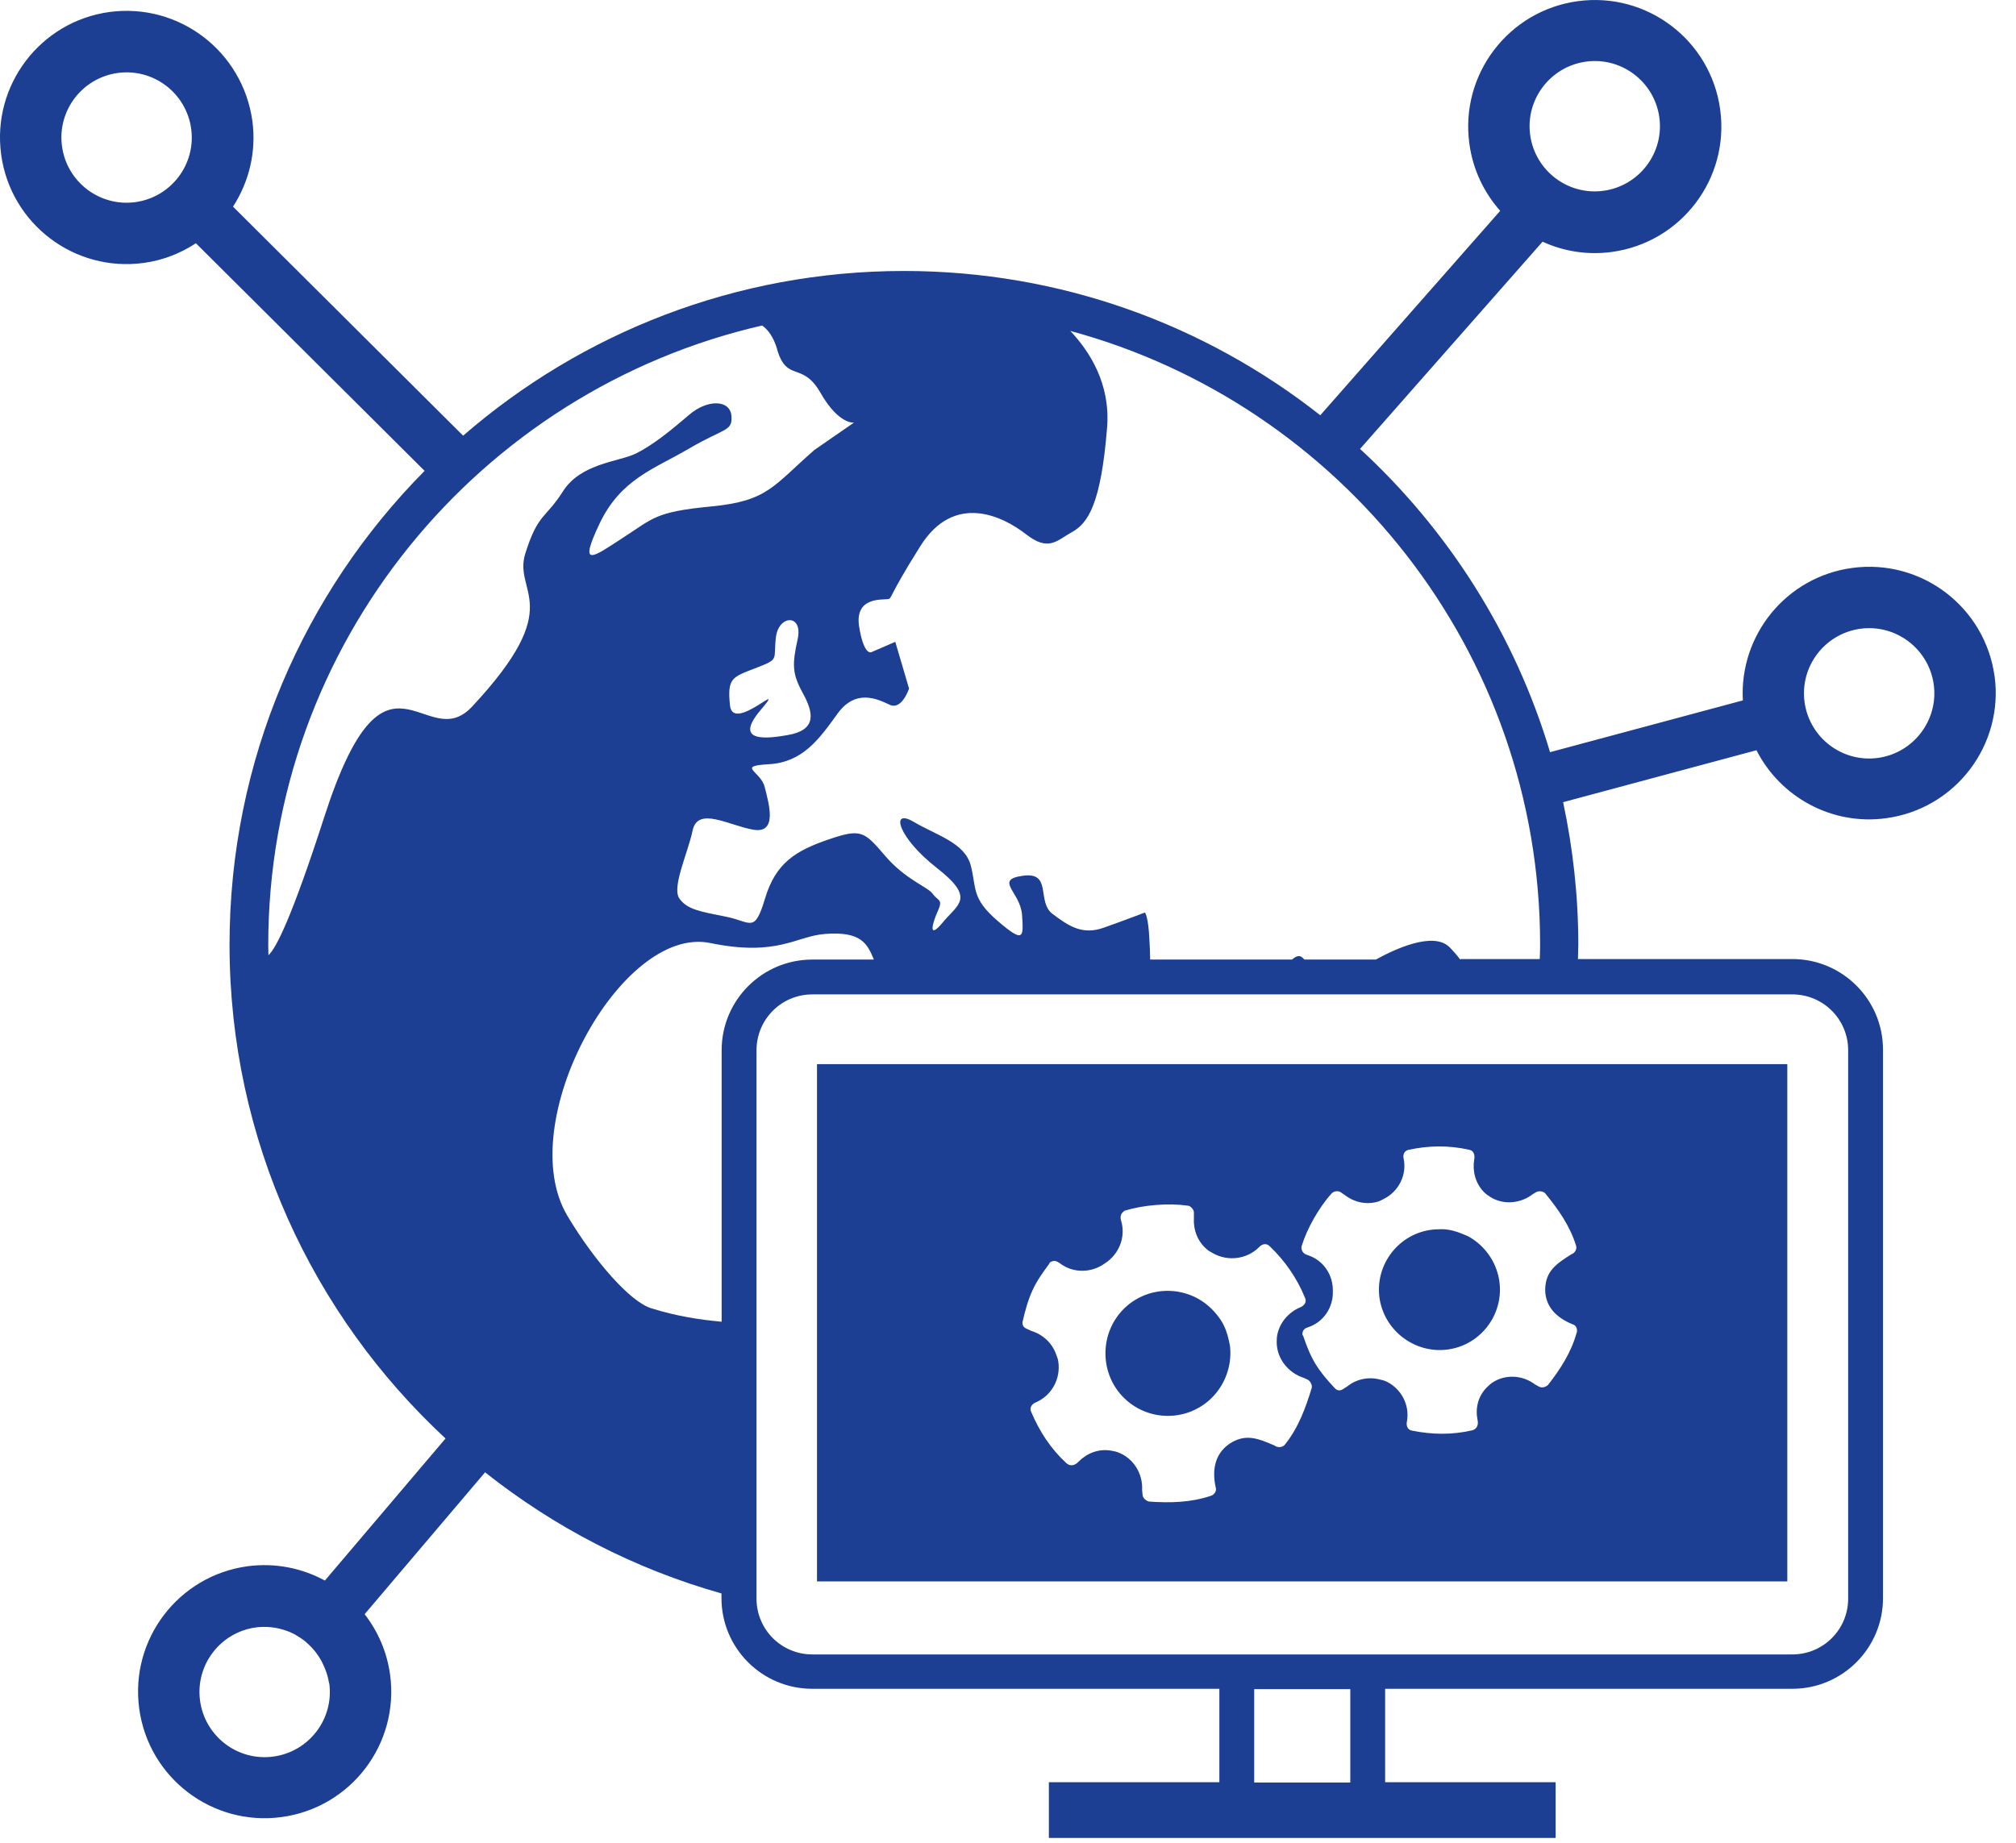 <svg xmlns="http://www.w3.org/2000/svg" width="70" height="64" viewBox="0 0 70 64" fill="none"><path d="M42.399 45.862C42.321 45.741 42.218 45.614 42.115 45.505C41.291 44.639 39.917 44.603 39.052 45.426C38.192 46.249 38.156 47.635 38.979 48.501C39.803 49.366 41.176 49.403 42.042 48.579C42.538 48.107 42.769 47.441 42.714 46.806C42.708 46.715 42.684 46.636 42.666 46.546C42.617 46.31 42.532 46.074 42.399 45.862Z" fill="#1C3F94"/><path d="M51.001 42.95C50.922 42.908 50.843 42.884 50.764 42.847C50.547 42.757 50.316 42.696 50.074 42.69C49.935 42.69 49.778 42.696 49.633 42.72C48.495 42.908 47.72 43.991 47.907 45.129C48.101 46.267 49.191 47.048 50.329 46.86C51.467 46.673 52.241 45.589 52.054 44.451C51.945 43.798 51.539 43.253 51.001 42.95Z" fill="#1C3F94"/><path d="M62.059 36.958H28.368V54.923H62.059V36.958ZM44.615 50.171C44.536 50.274 44.36 50.286 44.264 50.208C43.701 49.966 43.253 49.766 42.684 50.147C42.169 50.504 42.084 51.073 42.212 51.66C42.254 51.782 42.163 51.915 42.042 51.951C41.334 52.187 40.632 52.199 39.905 52.151C39.803 52.133 39.688 52.036 39.675 51.933C39.669 51.878 39.657 51.757 39.657 51.757C39.688 51.182 39.361 50.656 38.846 50.45C38.773 50.419 38.695 50.401 38.592 50.383C38.15 50.304 37.745 50.468 37.448 50.765C37.315 50.91 37.157 50.928 37.03 50.819C36.479 50.311 36.092 49.711 35.807 49.039C35.729 48.882 35.844 48.749 35.977 48.7C36.528 48.458 36.837 47.871 36.746 47.284C36.734 47.193 36.703 47.127 36.673 47.042C36.528 46.63 36.195 46.34 35.814 46.225L35.632 46.14C35.529 46.098 35.481 45.995 35.511 45.886C35.59 45.541 35.693 45.154 35.85 44.815C36.007 44.469 36.213 44.191 36.425 43.901C36.437 43.882 36.443 43.852 36.461 43.84C36.479 43.828 36.492 43.828 36.51 43.816C36.6 43.767 36.709 43.804 36.788 43.864C37.26 44.233 37.908 44.215 38.374 43.87C38.858 43.556 39.1 42.956 38.925 42.387C38.895 42.29 38.907 42.175 38.979 42.109C39.004 42.085 39.028 42.054 39.07 42.042C39.415 41.939 39.766 41.879 40.148 41.849C40.523 41.818 40.886 41.824 41.237 41.873C41.267 41.873 41.279 41.879 41.304 41.891C41.376 41.927 41.455 42.024 41.455 42.109V42.303C41.431 42.702 41.576 43.114 41.909 43.392C41.975 43.453 42.048 43.483 42.127 43.531C42.641 43.816 43.301 43.737 43.725 43.307C43.822 43.204 43.973 43.162 44.094 43.289C44.615 43.791 45.026 44.373 45.311 45.069C45.323 45.105 45.341 45.141 45.335 45.172C45.335 45.275 45.262 45.359 45.123 45.414C44.742 45.583 44.433 45.928 44.348 46.37C44.33 46.473 44.33 46.546 44.33 46.624C44.336 47.181 44.724 47.678 45.268 47.853C45.268 47.853 45.347 47.889 45.401 47.914C45.498 47.962 45.565 48.095 45.547 48.198C45.335 48.9 45.081 49.59 44.615 50.171ZM54.747 46.279C54.554 46.975 54.184 47.544 53.749 48.101C53.676 48.174 53.537 48.21 53.446 48.162C53.398 48.138 53.301 48.083 53.301 48.083C52.859 47.75 52.26 47.72 51.812 48.023C51.751 48.065 51.691 48.119 51.618 48.192C51.315 48.501 51.224 48.918 51.303 49.312C51.346 49.493 51.273 49.633 51.122 49.675C50.419 49.839 49.723 49.826 49.033 49.687C48.864 49.663 48.821 49.499 48.852 49.366C48.955 48.791 48.652 48.228 48.138 47.98C48.059 47.944 47.986 47.926 47.901 47.908C47.496 47.805 47.078 47.908 46.782 48.15L46.618 48.253C46.527 48.313 46.418 48.295 46.346 48.21C46.11 47.962 45.861 47.672 45.668 47.357C45.48 47.042 45.365 46.727 45.25 46.4C45.244 46.382 45.22 46.358 45.22 46.34C45.22 46.322 45.226 46.31 45.226 46.291C45.238 46.188 45.323 46.122 45.414 46.098C45.964 45.922 46.303 45.389 46.279 44.833C46.291 44.276 45.946 43.755 45.389 43.586C45.299 43.556 45.214 43.489 45.196 43.386C45.196 43.356 45.178 43.313 45.196 43.277C45.299 42.944 45.444 42.629 45.626 42.309C45.807 41.994 46.007 41.703 46.237 41.449C46.255 41.431 46.267 41.419 46.291 41.407C46.364 41.364 46.479 41.358 46.552 41.407L46.703 41.51C47.006 41.746 47.417 41.849 47.823 41.74C47.907 41.715 47.974 41.679 48.053 41.637C48.561 41.382 48.858 40.807 48.737 40.238C48.706 40.105 48.755 39.96 48.924 39.93C49.608 39.785 50.298 39.772 51.007 39.93C51.043 39.942 51.079 39.948 51.103 39.966C51.182 40.027 51.212 40.13 51.188 40.269C51.122 40.662 51.224 41.098 51.533 41.407C51.606 41.479 51.666 41.516 51.727 41.558C52.175 41.855 52.786 41.812 53.222 41.473C53.222 41.473 53.295 41.431 53.343 41.401C53.434 41.352 53.579 41.37 53.652 41.443C54.1 41.994 54.511 42.569 54.723 43.259C54.766 43.38 54.681 43.525 54.56 43.562C54.063 43.882 53.658 44.13 53.652 44.796C53.658 45.402 54.069 45.777 54.608 45.995C54.729 46.025 54.784 46.17 54.747 46.291V46.279Z" fill="#1C3F94"/><path d="M69.256 23.49C68.929 21.081 66.714 19.398 64.311 19.725C62.023 20.034 60.389 22.055 60.516 24.325L53.821 26.123C52.599 22.031 50.286 18.411 47.224 15.591L53.561 8.394C54.287 8.727 55.111 8.866 55.964 8.751C58.373 8.424 60.056 6.209 59.729 3.806C59.402 1.396 57.187 -0.286 54.784 0.041C52.381 0.367 50.692 2.583 51.019 4.986C51.14 5.888 51.527 6.687 52.09 7.322L45.843 14.422C41.861 11.287 36.843 9.411 31.389 9.411C25.536 9.411 20.185 11.572 16.081 15.131L8.091 7.177C8.642 6.324 8.908 5.282 8.763 4.199C8.424 1.778 6.215 0.095 3.805 0.416C1.402 0.743 -0.286 2.958 0.04 5.367C0.367 7.776 2.583 9.459 4.986 9.132C5.658 9.041 6.269 8.799 6.802 8.448L14.743 16.353C10.555 20.584 7.97 26.401 7.97 32.811C7.97 39.579 10.863 45.686 15.47 49.959L11.281 54.893C10.488 54.463 9.562 54.269 8.599 54.396C6.19 54.723 4.508 56.939 4.834 59.342C5.161 61.751 7.377 63.434 9.78 63.107C12.189 62.78 13.871 60.564 13.545 58.161C13.436 57.368 13.121 56.654 12.661 56.061L16.843 51.134C19.247 53.041 22.025 54.487 25.051 55.341V55.504C25.051 57.241 26.462 58.652 28.199 58.652H42.339V61.896H36.419V63.833H54.015V61.896H48.095V58.652H62.235C63.972 58.652 65.382 57.241 65.382 55.504V36.455C65.382 34.718 63.972 33.308 62.235 33.308H54.79C54.79 33.138 54.802 32.969 54.802 32.799C54.802 31.105 54.614 29.452 54.275 27.86L60.988 26.056C61.811 27.672 63.591 28.677 65.491 28.417C67.9 28.09 69.583 25.875 69.256 23.472V23.49ZM55.068 2.141C56.309 1.971 57.447 2.843 57.616 4.078C57.786 5.313 56.914 6.457 55.679 6.626C54.439 6.796 53.301 5.924 53.131 4.689C52.962 3.454 53.833 2.31 55.068 2.141ZM11.432 58.458C11.602 59.699 10.73 60.837 9.495 61.006C8.254 61.176 7.116 60.304 6.947 59.069C6.777 57.828 7.649 56.69 8.884 56.521C9.217 56.479 9.538 56.509 9.834 56.6C9.979 56.642 10.125 56.703 10.258 56.775C10.264 56.775 10.276 56.787 10.282 56.793C10.409 56.866 10.53 56.945 10.639 57.041C10.639 57.041 10.645 57.048 10.651 57.054C10.881 57.253 11.075 57.502 11.208 57.78C11.311 57.992 11.39 58.216 11.426 58.458H11.432ZM26.982 12.134C27.327 13.297 27.854 12.534 28.489 13.642C29.125 14.755 29.652 14.677 29.652 14.677L28.278 15.627C26.849 16.874 26.662 17.401 24.706 17.588C22.751 17.776 22.697 17.988 21.637 18.672C20.578 19.362 20.076 19.755 20.814 18.194C21.553 16.632 22.721 16.287 23.938 15.572C25.154 14.858 25.445 14.992 25.396 14.435C25.342 13.878 24.561 13.86 23.925 14.41C23.29 14.955 22.654 15.47 22.073 15.754C21.492 16.039 20.167 16.087 19.549 17.062C18.932 18.03 18.684 17.818 18.242 19.216C17.8 20.609 19.719 20.978 16.39 24.543C14.767 26.28 13.405 21.722 11.263 28.363C10.131 31.867 9.586 32.938 9.32 33.175C9.32 33.054 9.314 32.938 9.314 32.824C9.314 22.346 16.656 13.557 26.462 11.305C26.655 11.438 26.855 11.687 26.988 12.14L26.982 12.134ZM25.348 24.507C25.245 23.538 25.421 23.52 26.25 23.199C27.079 22.878 26.849 22.933 26.94 22.14C27.031 21.347 27.89 21.311 27.697 22.195C27.503 23.078 27.503 23.393 27.872 24.065C28.241 24.737 28.387 25.354 27.346 25.53C26.716 25.639 25.421 25.832 26.407 24.664C27.394 23.502 25.457 25.475 25.348 24.507ZM4.701 7.02C3.46 7.189 2.322 6.318 2.153 5.083C1.983 3.842 2.855 2.704 4.09 2.534C5.331 2.365 6.469 3.237 6.638 4.471C6.808 5.712 5.936 6.85 4.701 7.02ZM25.057 36.467V45.904C24.331 45.837 23.514 45.722 22.6 45.432C21.886 45.208 20.657 43.822 19.707 42.236C17.782 39.034 21.559 32.115 24.658 32.751C27.013 33.235 27.636 32.509 28.653 32.436C29.9 32.339 30.118 32.775 30.342 33.326H28.205C26.468 33.326 25.057 34.736 25.057 36.474V36.467ZM46.885 61.908H43.549V58.664H46.885V61.908ZM62.235 34.536C63.306 34.536 64.172 35.402 64.172 36.474V55.522C64.172 56.594 63.306 57.459 62.235 57.459H28.205C27.134 57.459 26.268 56.594 26.268 55.522V36.474C26.268 35.402 27.134 34.536 28.205 34.536H62.235ZM50.704 33.326C50.559 33.138 50.419 32.981 50.304 32.872C49.735 32.358 48.428 32.963 47.774 33.326H45.293C45.196 33.223 45.129 33.163 44.978 33.241C44.935 33.265 44.899 33.296 44.863 33.326H39.936C39.936 33.102 39.924 32.872 39.911 32.66C39.875 31.813 39.754 31.692 39.754 31.692C39.754 31.692 39.064 31.958 38.326 32.218C37.587 32.485 37.109 32.164 36.546 31.74C35.983 31.316 36.546 30.275 35.523 30.414C34.5 30.554 35.432 30.977 35.487 31.77C35.541 32.563 35.559 32.775 34.639 31.982C33.719 31.189 33.913 30.85 33.707 30.057C33.495 29.264 32.527 29.016 31.716 28.538C30.905 28.06 31.171 29.083 32.527 30.142C33.883 31.201 33.265 31.395 32.739 32.031C32.212 32.666 32.369 32.067 32.563 31.643C32.757 31.22 32.563 31.292 32.388 31.044C32.212 30.796 31.455 30.566 30.729 29.718C30.003 28.871 29.9 28.768 28.768 29.155C27.636 29.543 26.934 29.966 26.565 31.201C26.195 32.436 26.087 32.012 25.209 31.837C24.325 31.661 23.853 31.589 23.587 31.201C23.32 30.814 23.889 29.609 24.047 28.853C24.222 27.987 25.318 28.677 26.165 28.817C27.013 28.956 26.692 27.896 26.552 27.334C26.413 26.771 25.548 26.607 26.71 26.541C27.872 26.468 28.441 25.675 29.077 24.791C29.712 23.907 30.469 24.277 30.892 24.477C31.316 24.676 31.564 23.913 31.564 23.913L31.086 22.291L30.275 22.642C30.275 22.642 30.009 22.836 29.833 21.777C29.658 20.718 30.644 20.839 30.82 20.808C30.995 20.778 30.765 20.863 31.952 18.974C33.132 17.086 34.827 17.933 35.62 18.551C36.413 19.168 36.679 18.781 37.224 18.478C37.769 18.175 38.229 17.528 38.441 14.84C38.562 13.321 37.823 12.189 37.163 11.493C46.552 14.035 53.476 22.624 53.476 32.799C53.476 32.969 53.47 33.138 53.464 33.308H50.716L50.704 33.326ZM65.207 26.323C63.966 26.492 62.828 25.62 62.659 24.386C62.489 23.145 63.361 22.007 64.596 21.837C65.836 21.668 66.974 22.54 67.144 23.774C67.313 25.009 66.442 26.153 65.207 26.323Z" fill="#1C3F94"/></svg>